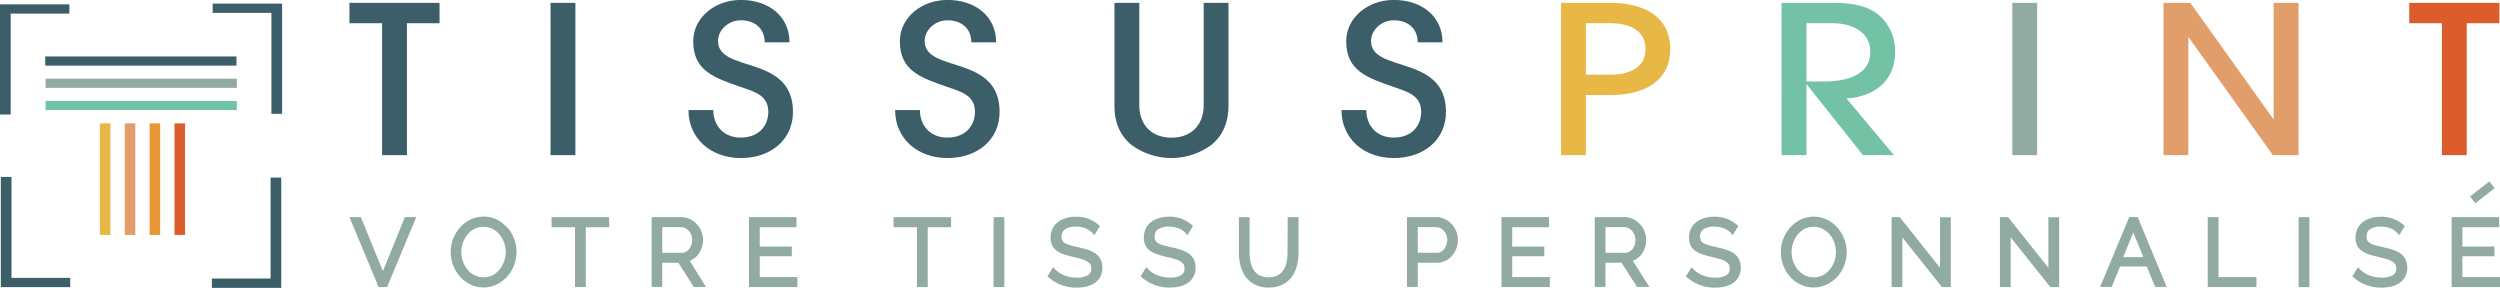 <svg id="Calque_1" data-name="Calque 1" xmlns="http://www.w3.org/2000/svg" viewBox="0 0 818 94.18"><defs><style>.cls-1{fill:#3b5e69;}.cls-2{fill:#91aba3;}.cls-3{fill:#74c2a5;}.cls-4{fill:#e7b845;}.cls-5{fill:#e19e6b;}.cls-6{fill:#e99734;}.cls-7{fill:#dc5c2b;}</style></defs><g id="Icône"><rect class="cls-1" x="14.8" y="18.47" width="62.58" height="3"/><rect class="cls-2" x="14.92" y="25.75" width="62.58" height="3"/><rect class="cls-3" x="14.92" y="33.02" width="62.58" height="3"/><rect class="cls-4" x="32.67" y="40.37" width="3.45" height="36.51"/><rect class="cls-5" x="40.82" y="40.37" width="3.45" height="36.51"/><rect class="cls-6" x="48.96" y="40.37" width="3.45" height="36.51"/><rect class="cls-7" x="57.1" y="40.37" width="3.45" height="36.51"/><polygon class="cls-1" points="3.49 4.45 22.7 4.45 22.7 1.42 0 1.42 0 37.47 3.49 37.47 3.49 4.45"/><polygon class="cls-1" points="88.53 91.14 69.32 91.14 69.32 94.18 92.03 94.18 92.03 58.12 88.53 58.12 88.53 91.14"/><polygon class="cls-1" points="3.76 57.89 0.27 57.89 0.27 93.94 22.97 93.94 22.97 90.91 3.76 90.91 3.76 57.89"/><polygon class="cls-1" points="69.59 1.18 69.59 4.21 88.8 4.21 88.8 37.24 92.3 37.24 92.3 1.18 69.59 1.18"/></g><g id="Nom"><path class="cls-1" d="M145.45,257.71v43.16h-8.12V257.71H126.65v-6.66h29.48v6.66Z" transform="translate(-12.31 -250.11)"/><path class="cls-1" d="M192.45,300.87V251.05h8.13v49.82Z" transform="translate(-12.31 -250.11)"/><path class="cls-1" d="M254.73,301.82c-10.16,0-17.15-6.67-17.15-15.69h8.12c0,4.85,3.16,9,9,9,5.56,0,9-3.57,9-8.42,0-5.32-4.29-6.53-9-8.14-8.65-3-15.57-5.26-15.57-14.95,0-7.74,7.07-13.53,15.57-13.53,9.25,0,15.94,5.45,15.94,13.87h-8.12c0-4.31-3-7.21-7.82-7.21-4.07,0-7.45,3.16-7.45,6.8,0,10.57,24.52,4.24,24.52,23.16C271.8,295.69,264.65,301.82,254.73,301.82Z" transform="translate(-12.31 -250.11)"/><path class="cls-1" d="M322.34,301.82c-10.16,0-17.15-6.67-17.15-15.69h8.12c0,4.85,3.16,9,9,9,5.56,0,9-3.57,9-8.42,0-5.32-4.29-6.53-9-8.14-8.65-3-15.57-5.26-15.57-14.95,0-7.74,7.07-13.53,15.57-13.53,9.25,0,15.94,5.45,15.94,13.87h-8.12c0-4.31-3-7.21-7.82-7.21-4.07,0-7.45,3.16-7.45,6.8,0,10.57,24.52,4.24,24.52,23.16C339.41,295.69,332.26,301.82,322.34,301.82Z" transform="translate(-12.31 -250.11)"/><path class="cls-1" d="M408.6,297.57a22.05,22.05,0,0,1-26,0c-4.13-3.3-5.64-7.94-5.64-12.79V251.05h8.13v33.53c0,5.92,3.61,10.57,10.53,10.57s10.53-4.65,10.53-10.57V251.05h8.12v33.73C414.24,289.63,412.74,294.27,408.6,297.57Z" transform="translate(-12.31 -250.11)"/><path class="cls-1" d="M468.39,301.82c-10.16,0-17.15-6.67-17.15-15.69h8.12c0,4.85,3.16,9,9,9,5.56,0,8.95-3.57,8.95-8.42,0-5.32-4.29-6.53-8.95-8.14-8.65-3-15.57-5.26-15.57-14.95,0-7.74,7.07-13.53,15.57-13.53,9.25,0,15.94,5.45,15.94,13.87h-8.12c0-4.31-3-7.21-7.82-7.21-4.07,0-7.45,3.16-7.45,6.8,0,10.57,24.52,4.24,24.52,23.16C485.46,295.69,478.31,301.82,468.39,301.82Z" transform="translate(-12.31 -250.11)"/><path class="cls-4" d="M539.21,281.21h-8v19.66h-8.13V251.05h16.1c11,0,19.63,4.44,19.63,15.08S550.19,281.21,539.21,281.21Zm0-23.5h-8v16.84h8c6.17,0,11.51-2.29,11.51-8.42S545.38,257.71,539.21,257.71Z" transform="translate(-12.31 -250.11)"/><path class="cls-3" d="M621.86,281.35a18.12,18.12,0,0,1-5.41.94L632,300.87H621.86l-18.35-23.09h-.15v23.09h-8.12V251.05h17.22c5.26,0,10.91.74,14.82,4.17A15.39,15.39,0,0,1,632.39,267C632.39,273.74,629.08,279.06,621.86,281.35Zm-9.93-23.64h-8.57v19.06h5.56c7.23,0,15.35-1.82,15.35-9.76C624.27,260.68,618.4,257.71,611.93,257.71Z" transform="translate(-12.31 -250.11)"/><path class="cls-2" d="M670.74,300.87V251.05h8.13v49.82Z" transform="translate(-12.31 -250.11)"/><path class="cls-5" d="M756,300.87l-27.53-38.51h-.15v38.51h-8.12V251.05H729L756.1,289h.15V251.05h8.13v49.82Z" transform="translate(-12.31 -250.11)"/><path class="cls-7" d="M819.42,257.71v43.16H811.3V257.71H800.62v-6.66h29.49v6.66Z" transform="translate(-12.31 -250.11)"/></g><g id="Slogan"><polygon class="cls-2" points="125.29 88.73 118.08 71.05 114.34 71.05 123.88 93.93 126.66 93.93 136.2 71.05 132.47 71.05 125.29 88.73"/><path class="cls-2" d="M178.34,324.7A10.83,10.83,0,0,0,175,322a10.07,10.07,0,0,0-8.71-.07,11.12,11.12,0,0,0-3.43,2.57,12.12,12.12,0,0,0-3.08,8.06,12.3,12.3,0,0,0,.77,4.27,11.93,11.93,0,0,0,2.19,3.71,11,11,0,0,0,3.4,2.62,9.84,9.84,0,0,0,4.41,1,9.71,9.71,0,0,0,4.3-1,10.9,10.9,0,0,0,3.41-2.55,12.17,12.17,0,0,0,.13-16Zm-1.1,10.93a9.07,9.07,0,0,1-1.47,2.66,7.51,7.51,0,0,1-2.3,1.88,6.67,6.67,0,0,1-5.88,0,7.39,7.39,0,0,1-2.3-1.82,8.69,8.69,0,0,1-1.5-2.66,9.21,9.21,0,0,1-.54-3.14,9.32,9.32,0,0,1,.52-3,9,9,0,0,1,1.47-2.67,7.3,7.3,0,0,1,2.29-1.86,6.34,6.34,0,0,1,3-.69,6.28,6.28,0,0,1,2.89.67,7.36,7.36,0,0,1,2.3,1.81,8.49,8.49,0,0,1,1.52,2.64,9.21,9.21,0,0,1,.55,3.13A9.34,9.34,0,0,1,177.24,335.63Z" transform="translate(-12.31 -250.11)"/><polygon class="cls-2" points="180.48 74.33 188.14 74.33 188.14 93.93 191.66 93.93 191.66 74.33 199.31 74.33 199.31 71.05 180.48 71.05 180.48 74.33"/><path class="cls-2" d="M239.23,334.82a6.59,6.59,0,0,0,1.67-1.62,7.74,7.74,0,0,0,1.07-2.13,8.08,8.08,0,0,0,.38-2.47,7.37,7.37,0,0,0-.52-2.71,7.65,7.65,0,0,0-1.44-2.37,7.42,7.42,0,0,0-2.22-1.7,6.19,6.19,0,0,0-2.87-.67h-9.78V344H229v-7.92h5.27l5.05,7.92h4L238,335.46A5.75,5.75,0,0,0,239.23,334.82Zm-2.5-2.32a2.83,2.83,0,0,1-1.37.33H229v-8.4h6.13a3.1,3.1,0,0,1,1.37.32,3.71,3.71,0,0,1,1.18.9,4.61,4.61,0,0,1,.81,1.34,4.38,4.38,0,0,1,.3,1.61,4.77,4.77,0,0,1-.27,1.61,4.67,4.67,0,0,1-.73,1.38A3.33,3.33,0,0,1,236.73,332.5Z" transform="translate(-12.31 -250.11)"/><polygon class="cls-2" points="248.59 83.85 259.08 83.85 259.08 80.67 248.59 80.67 248.59 74.33 260.62 74.33 260.62 71.05 245.06 71.05 245.06 93.93 260.9 93.93 260.9 90.65 248.59 90.65 248.59 83.85"/><polygon class="cls-2" points="292.37 74.33 300.02 74.33 300.02 93.93 303.55 93.93 303.55 74.33 311.2 74.33 311.2 71.05 292.37 71.05 292.37 74.33"/><rect class="cls-2" x="325.1" y="71.05" width="3.52" height="22.88"/><path class="cls-2" d="M370.76,333.06a9.93,9.93,0,0,0-2.53-1.23c-.94-.3-2-.58-3.18-.83-1-.22-1.88-.44-2.62-.66a7.17,7.17,0,0,1-1.69-.7,2.41,2.41,0,0,1-.83-.82,2.61,2.61,0,0,1-.26-1.25,2.88,2.88,0,0,1,1.05-2.38,5.88,5.88,0,0,1,3.69-.91,8.31,8.31,0,0,1,3.18.58,5.91,5.91,0,0,1,2.16,1.48l.64.72,1.83-3-.45-.39a11.07,11.07,0,0,0-3.25-1.95,11.29,11.29,0,0,0-4.08-.7,11.67,11.67,0,0,0-3.28.44,8,8,0,0,0-2.64,1.29,5.88,5.88,0,0,0-1.8,2.19,6.72,6.72,0,0,0-.63,2.95,5.64,5.64,0,0,0,.51,2.51,4.89,4.89,0,0,0,1.53,1.78,8.67,8.67,0,0,0,2.34,1.16c.86.29,1.85.56,3,.83s2,.48,2.77.72a7.93,7.93,0,0,1,1.86.79,2.9,2.9,0,0,1,1,.94,2.58,2.58,0,0,1,.31,1.32,2.39,2.39,0,0,1-1.12,2.2,6.72,6.72,0,0,1-3.62.81,11.3,11.3,0,0,1-2.22-.21,10.64,10.64,0,0,1-2-.59,9.67,9.67,0,0,1-1.66-.89,8.54,8.54,0,0,1-1.26-1.05l-.63-.67-1.85,3,.46.39a13.53,13.53,0,0,0,9.07,3.28,14.11,14.11,0,0,0,3.29-.36,7.63,7.63,0,0,0,2.68-1.19,5.71,5.71,0,0,0,1.82-2.06,6.08,6.08,0,0,0,.66-2.9,5.82,5.82,0,0,0-.6-2.75A5.43,5.43,0,0,0,370.76,333.06Z" transform="translate(-12.31 -250.11)"/><path class="cls-2" d="M401.22,333.06a9.93,9.93,0,0,0-2.53-1.23,31,31,0,0,0-3.18-.83c-1-.22-1.88-.44-2.62-.66a7.17,7.17,0,0,1-1.69-.7,2.41,2.41,0,0,1-.83-.82,2.61,2.61,0,0,1-.26-1.25,2.88,2.88,0,0,1,1.05-2.38,5.88,5.88,0,0,1,3.69-.91,8.31,8.31,0,0,1,3.18.58,5.91,5.91,0,0,1,2.16,1.48l.64.72,1.83-3-.45-.39A11.07,11.07,0,0,0,399,321.7a11.29,11.29,0,0,0-4.08-.7,11.67,11.67,0,0,0-3.28.44,8,8,0,0,0-2.64,1.29,5.88,5.88,0,0,0-1.8,2.19,6.72,6.72,0,0,0-.63,2.95,5.64,5.64,0,0,0,.51,2.51,4.89,4.89,0,0,0,1.53,1.78,8.67,8.67,0,0,0,2.34,1.16c.86.29,1.85.56,3,.83s2,.48,2.77.72a7.93,7.93,0,0,1,1.86.79,2.9,2.9,0,0,1,1,.94,2.58,2.58,0,0,1,.31,1.32,2.39,2.39,0,0,1-1.12,2.2,6.73,6.73,0,0,1-3.63.81,11.45,11.45,0,0,1-2.22-.21,10.77,10.77,0,0,1-2-.59,9.67,9.67,0,0,1-1.66-.89,8.54,8.54,0,0,1-1.26-1.05l-.63-.67-1.85,3,.46.39a13.51,13.51,0,0,0,9.07,3.28,14.11,14.11,0,0,0,3.29-.36,7.71,7.71,0,0,0,2.68-1.19,5.71,5.71,0,0,0,1.82-2.06,6.08,6.08,0,0,0,.66-2.9,5.82,5.82,0,0,0-.6-2.75A5.43,5.43,0,0,0,401.22,333.06Z" transform="translate(-12.31 -250.11)"/><path class="cls-2" d="M433.59,332.68a16,16,0,0,1-.3,3.1,7.79,7.79,0,0,1-1,2.62,5.3,5.3,0,0,1-1.91,1.79,7.05,7.05,0,0,1-6,0,5.36,5.36,0,0,1-1.89-1.77,7.71,7.71,0,0,1-1-2.6,15.68,15.68,0,0,1-.32-3.16V321.15h-3.49v11.53a18.49,18.49,0,0,0,.47,4.16,10.89,10.89,0,0,0,1.62,3.69,8.63,8.63,0,0,0,3.05,2.65,9.7,9.7,0,0,0,4.61,1,9.93,9.93,0,0,0,4.52-.95,8.41,8.41,0,0,0,3.05-2.57,10.49,10.49,0,0,0,1.67-3.68,17.65,17.65,0,0,0,.51-4.3V321.15h-3.53Z" transform="translate(-12.31 -250.11)"/><path class="cls-2" d="M487.36,323.52a7.42,7.42,0,0,0-2.22-1.7,6.19,6.19,0,0,0-2.87-.67h-9.6V344h3.53v-7.92h6.25a6.24,6.24,0,0,0,2.84-.65,7.15,7.15,0,0,0,2.17-1.68,7.64,7.64,0,0,0,1.39-2.38,7.8,7.8,0,0,0,.5-2.8,7.38,7.38,0,0,0-.53-2.71A7.9,7.9,0,0,0,487.36,323.52Zm-1.8,6.71a4.22,4.22,0,0,1-.73,1.36,3.3,3.3,0,0,1-1.09.91,2.87,2.87,0,0,1-1.38.33H476.2v-8.4h6a3.19,3.19,0,0,1,1.38.31,3.68,3.68,0,0,1,1.16.88,4.4,4.4,0,0,1,.81,1.34,4.54,4.54,0,0,1,.3,1.64A5,5,0,0,1,485.56,330.23Z" transform="translate(-12.31 -250.11)"/><polygon class="cls-2" points="494.8 83.85 505.3 83.85 505.3 80.67 494.8 80.67 494.8 74.33 506.84 74.33 506.84 71.05 491.28 71.05 491.28 93.93 507.11 93.93 507.11 90.65 494.8 90.65 494.8 83.85"/><path class="cls-2" d="M547.81,334.82a6.32,6.32,0,0,0,1.68-1.62,7.88,7.88,0,0,0,1.07-2.13,8.17,8.17,0,0,0,.38-2.47,7.58,7.58,0,0,0-.52-2.71,7.84,7.84,0,0,0-1.44-2.37,7.55,7.55,0,0,0-2.22-1.7,6.2,6.2,0,0,0-2.88-.67h-9.77V344h3.52v-7.92h5.26l5.05,7.92H552l-5.44-8.57A5.47,5.47,0,0,0,547.81,334.82Zm-2.49-2.32a2.84,2.84,0,0,1-1.38.33h-6.31v-8.4h6.13a3.13,3.13,0,0,1,1.37.32,3.71,3.71,0,0,1,1.18.9,4.4,4.4,0,0,1,1.1,3,4.85,4.85,0,0,1-1,3A3.44,3.44,0,0,1,545.32,332.5Z" transform="translate(-12.31 -250.11)"/><path class="cls-2" d="M579.71,333.06a9.93,9.93,0,0,0-2.53-1.23A31.42,31.42,0,0,0,574,331c-1-.22-1.89-.44-2.63-.66a7,7,0,0,1-1.69-.7,2.41,2.41,0,0,1-.83-.82,2.61,2.61,0,0,1-.26-1.25,2.88,2.88,0,0,1,1-2.38,5.92,5.92,0,0,1,3.7-.91,8.29,8.29,0,0,1,3.17.58,5.87,5.87,0,0,1,2.17,1.48l.63.72,1.83-3-.45-.39a11.15,11.15,0,0,0-3.24-1.95,11.37,11.37,0,0,0-4.08-.7,11.69,11.69,0,0,0-3.29.44,8.23,8.23,0,0,0-2.64,1.29,5.88,5.88,0,0,0-1.8,2.19,6.72,6.72,0,0,0-.63,2.95,5.57,5.57,0,0,0,.51,2.5,4.84,4.84,0,0,0,1.53,1.79,8.67,8.67,0,0,0,2.34,1.16c.86.29,1.85.56,3,.83s2,.48,2.77.72a7.93,7.93,0,0,1,1.86.79,2.81,2.81,0,0,1,1,.94,2.48,2.48,0,0,1,.31,1.32,2.39,2.39,0,0,1-1.11,2.2,6.76,6.76,0,0,1-3.63.81,11.38,11.38,0,0,1-2.22-.21,10.87,10.87,0,0,1-2-.59,9.57,9.57,0,0,1-1.65-.89,7.15,7.15,0,0,1-1.26-1.05l-.63-.67-1.86,3,.46.39a13.54,13.54,0,0,0,9.08,3.28,14.09,14.09,0,0,0,3.28-.36,8,8,0,0,0,2.69-1.19,5.9,5.9,0,0,0,1.82-2.06,6.2,6.2,0,0,0,.65-2.9,5.94,5.94,0,0,0-.59-2.75A5.65,5.65,0,0,0,579.71,333.06Z" transform="translate(-12.31 -250.11)"/><path class="cls-2" d="M613.61,324.7a11,11,0,0,0-3.39-2.67,10.09,10.09,0,0,0-8.72-.07,11,11,0,0,0-3.42,2.57,12.1,12.1,0,0,0-2.26,3.69,11.82,11.82,0,0,0-.82,4.37,12.3,12.3,0,0,0,.77,4.27,11.91,11.91,0,0,0,2.18,3.71,11,11,0,0,0,3.41,2.62,10.21,10.21,0,0,0,8.71,0,11,11,0,0,0,3.41-2.55,12.1,12.1,0,0,0,2.25-3.68,11.94,11.94,0,0,0,.82-4.37,12.06,12.06,0,0,0-.77-4.22A12.35,12.35,0,0,0,613.61,324.7Zm-1.11,10.93a8.85,8.85,0,0,1-1.47,2.66,7.36,7.36,0,0,1-2.29,1.88,6.7,6.7,0,0,1-5.89,0,7.5,7.5,0,0,1-2.29-1.82,8.71,8.71,0,0,1-1.51-2.66,9.41,9.41,0,0,1-.53-3.14,9.07,9.07,0,0,1,.52-3,8.9,8.9,0,0,1,1.47-2.67A7.3,7.3,0,0,1,602.8,325a6.65,6.65,0,0,1,5.86,0,7.32,7.32,0,0,1,2.29,1.81,8.51,8.51,0,0,1,1.53,2.64,9.2,9.2,0,0,1,.54,3.13A9.08,9.08,0,0,1,612.5,335.63Z" transform="translate(-12.31 -250.11)"/><polygon class="cls-2" points="634.78 87.61 621.6 71.05 618.93 71.05 618.93 93.93 622.45 93.93 622.45 77.69 635.41 93.93 638.3 93.93 638.3 71.08 634.78 71.08 634.78 87.61"/><polygon class="cls-2" points="670.23 87.61 657.05 71.05 654.38 71.05 654.38 93.93 657.9 93.93 657.9 77.69 670.86 93.93 673.75 93.93 673.75 71.08 670.23 71.08 670.23 87.61"/><path class="cls-2" d="M709,321.15,699.45,344h3.8l2.75-6.71h8.71l2.78,6.71h3.76l-9.51-22.88Zm-2,13.1,3.33-8.06,3.29,8.06Z" transform="translate(-12.31 -250.11)"/><polygon class="cls-2" points="725.9 71.05 722.37 71.05 722.37 93.93 738.3 93.93 738.3 90.65 725.9 90.65 725.9 71.05"/><rect class="cls-2" x="752.11" y="71.05" width="3.52" height="22.88"/><path class="cls-2" d="M797.76,333.06a9.61,9.61,0,0,0-2.53-1.23,30.07,30.07,0,0,0-3.17-.83c-1-.22-1.89-.44-2.63-.66a7.08,7.08,0,0,1-1.68-.7,2.41,2.41,0,0,1-.83-.82,2.61,2.61,0,0,1-.26-1.25,2.9,2.9,0,0,1,1-2.38,5.94,5.94,0,0,1,3.7-.91,8.31,8.31,0,0,1,3.18.58,5.91,5.91,0,0,1,2.16,1.48l.63.72,1.84-3-.45-.39a11.2,11.2,0,0,0-3.25-1.95,11.33,11.33,0,0,0-4.08-.7,11.67,11.67,0,0,0-3.28.44,8.18,8.18,0,0,0-2.65,1.29,6.08,6.08,0,0,0-1.8,2.19,6.86,6.86,0,0,0-.62,2.95,5.57,5.57,0,0,0,.51,2.5,4.75,4.75,0,0,0,1.53,1.79,8.52,8.52,0,0,0,2.34,1.16c.86.29,1.85.56,3,.83s2,.48,2.77.72a7.93,7.93,0,0,1,1.86.79,2.9,2.9,0,0,1,1,.94,2.58,2.58,0,0,1,.31,1.32,2.39,2.39,0,0,1-1.12,2.2,6.76,6.76,0,0,1-3.63.81,11.45,11.45,0,0,1-2.22-.21,10.77,10.77,0,0,1-2-.59,9.31,9.31,0,0,1-1.66-.89,8,8,0,0,1-1.26-1.05l-.63-.67-1.85,3,.45.39a13.55,13.55,0,0,0,9.08,3.28,14.11,14.11,0,0,0,3.29-.36,7.9,7.9,0,0,0,2.68-1.19,5.71,5.71,0,0,0,1.82-2.06,6.08,6.08,0,0,0,.66-2.9,5.82,5.82,0,0,0-.6-2.75A5.45,5.45,0,0,0,797.76,333.06Z" transform="translate(-12.31 -250.11)"/><polygon class="cls-2" points="805.69 90.65 805.69 83.85 816.18 83.85 816.18 80.67 805.69 80.67 805.69 74.33 817.73 74.33 817.73 71.05 802.17 71.05 802.17 93.93 818 93.93 818 90.65 805.69 90.65"/><rect class="cls-2" x="820.51" y="311.55" width="8.01" height="2.81" transform="translate(-30.76 322.02) rotate(-37.87)"/></g></svg>